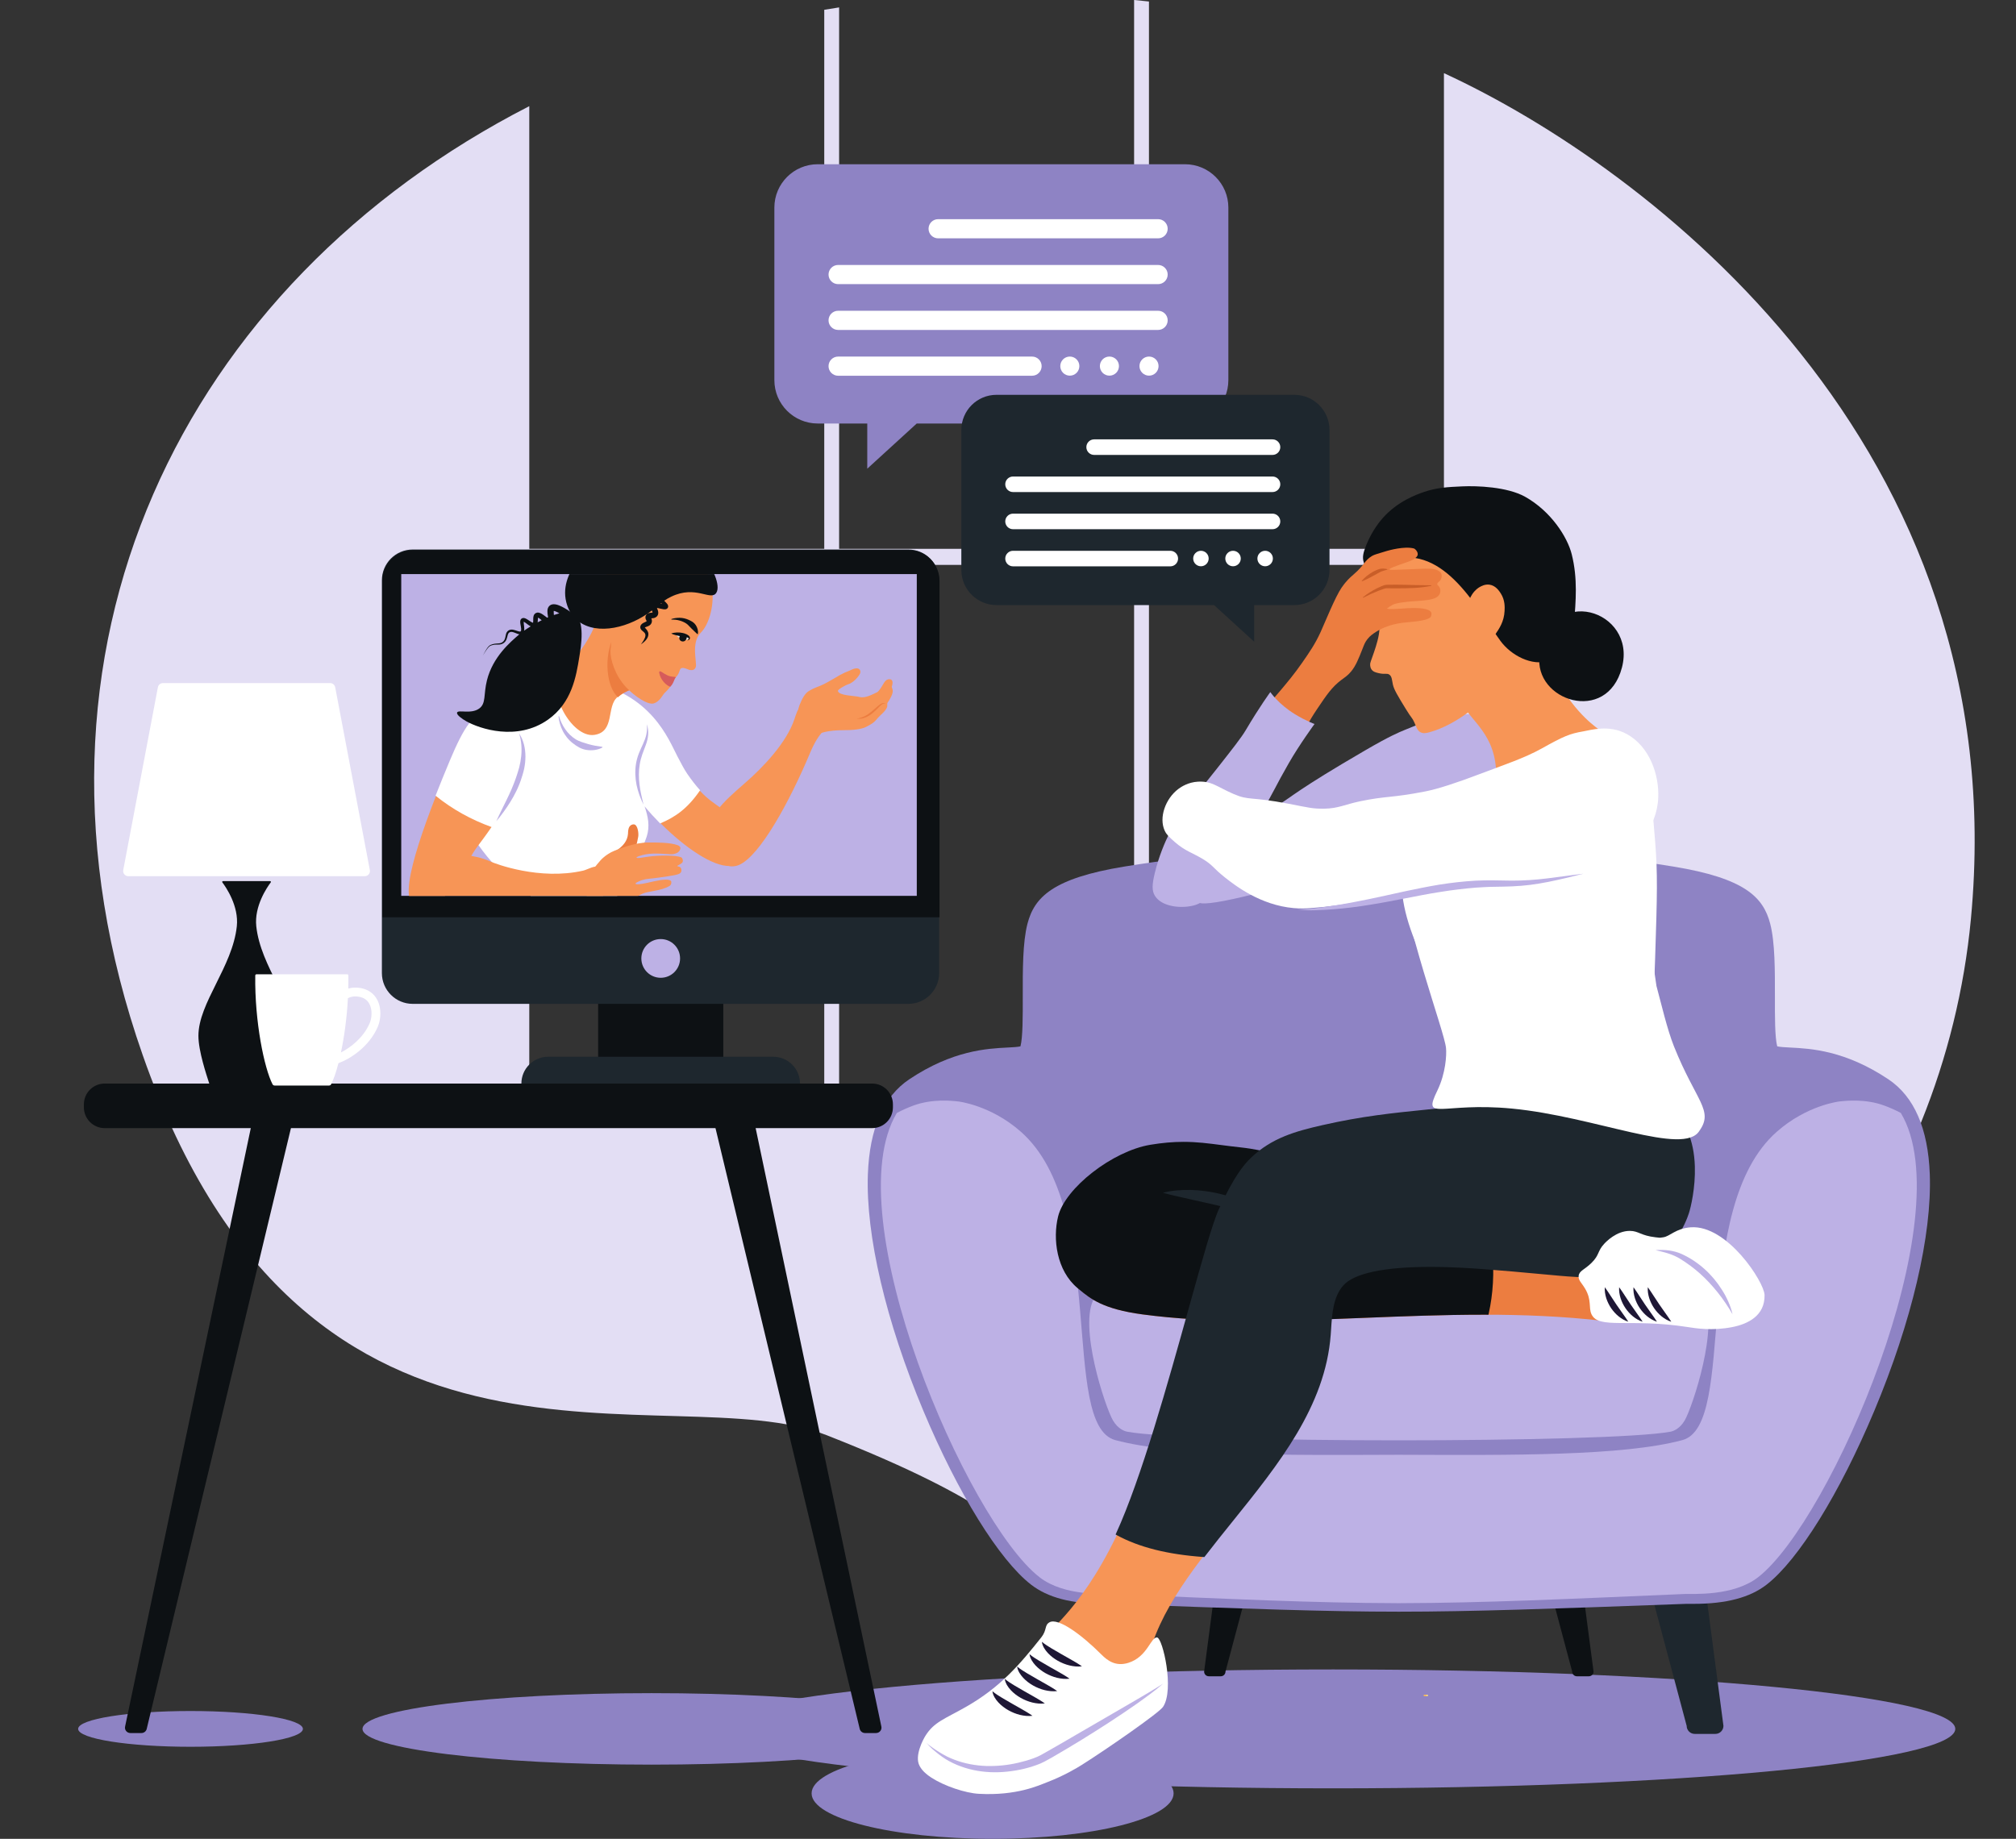 <?xml version="1.0" encoding="UTF-8"?><svg xmlns="http://www.w3.org/2000/svg" xmlns:xlink="http://www.w3.org/1999/xlink" height="484.9" preserveAspectRatio="xMidYMid meet" version="1.0" viewBox="-20.6 -0.0 531.5 484.9" width="531.5" zoomAndPan="magnify"><rect x="-20.6" y="-0.0" width="531.5" height="484.9" fill="#333333" stroke="none"/><defs><clipPath id="a"><path d="M 193 460 L 289 460 L 289 484.891 L 193 484.891 Z M 193 460"/></clipPath><clipPath id="b"><path d="M 354.758 446.902 L 355.852 446.902 L 355.852 447.266 L 354.758 447.266 Z M 354.758 446.902"/></clipPath><clipPath id="d"><path d="M 97 179 L 164 179 L 164 236.234 L 97 236.234 Z M 97 179"/></clipPath><clipPath id="e"><path d="M 87 187 L 118 187 L 118 236.234 L 87 236.234 Z M 87 187"/></clipPath><clipPath id="f"><path d="M 137 151.387 L 168 151.387 L 168 186 L 137 186 Z M 137 151.387"/></clipPath><clipPath id="g"><path d="M 128 151.387 L 169 151.387 L 169 170 L 128 170 Z M 128 151.387"/></clipPath><clipPath id="h"><path d="M 87 225 L 140 225 L 140 236.234 L 87 236.234 Z M 87 225"/></clipPath><clipPath id="i"><path d="M 133 222 L 160 222 L 160 236.234 L 133 236.234 Z M 133 222"/></clipPath><linearGradient gradientTransform="translate(354.759 447.085) scale(1.091)" gradientUnits="userSpaceOnUse" id="c" x1="0" x2="1" xlink:actuate="onLoad" xlink:show="other" xlink:type="simple" xmlns:xlink="http://www.w3.org/1999/xlink" y1="0" y2="0"><stop offset="0" stop-color="#ffbc50"/><stop offset=".25" stop-color="#ffbc50"/><stop offset=".375" stop-color="#ffbc50"/><stop offset=".383" stop-color="#ffbc50"/><stop offset=".391" stop-color="#ffbd51"/><stop offset=".398" stop-color="#ffbe52"/><stop offset=".406" stop-color="#ffbe53"/><stop offset=".414" stop-color="#ffbf54"/><stop offset=".422" stop-color="#ffc055"/><stop offset=".43" stop-color="#ffc055"/><stop offset=".438" stop-color="#ffc156"/><stop offset=".445" stop-color="#ffc257"/><stop offset=".453" stop-color="#ffc258"/><stop offset=".461" stop-color="#ffc359"/><stop offset=".469" stop-color="#ffc459"/><stop offset=".477" stop-color="#ffc45a"/><stop offset=".484" stop-color="#ffc55b"/><stop offset=".492" stop-color="#ffc65c"/><stop offset=".5" stop-color="#ffc65d"/><stop offset=".508" stop-color="#ffc75d"/><stop offset=".516" stop-color="#ffc75e"/><stop offset=".523" stop-color="#ffc85f"/><stop offset=".531" stop-color="#ffc960"/><stop offset=".539" stop-color="#ffc961"/><stop offset=".547" stop-color="#ffca61"/><stop offset=".555" stop-color="#ffcb62"/><stop offset=".563" stop-color="#ffcb63"/><stop offset=".57" stop-color="#ffcc64"/><stop offset=".578" stop-color="#ffcd65"/><stop offset=".586" stop-color="#ffcd66"/><stop offset=".594" stop-color="#ffce66"/><stop offset=".602" stop-color="#ffcf67"/><stop offset=".609" stop-color="#ffcf68"/><stop offset=".617" stop-color="#ffd069"/><stop offset=".625" stop-color="#ffd16a"/><stop offset=".633" stop-color="#ffd16a"/><stop offset=".641" stop-color="#ffd26b"/><stop offset=".648" stop-color="#ffd26c"/><stop offset=".656" stop-color="#ffd36d"/><stop offset=".664" stop-color="#ffd46d"/><stop offset=".672" stop-color="#ffd46e"/><stop offset=".68" stop-color="#ffd56f"/><stop offset=".688" stop-color="#ffd670"/><stop offset=".695" stop-color="#ffd671"/><stop offset=".703" stop-color="#ffd771"/><stop offset=".711" stop-color="#ffd772"/><stop offset=".719" stop-color="#ffd873"/><stop offset=".727" stop-color="#ffd974"/><stop offset=".734" stop-color="#ffd975"/><stop offset=".742" stop-color="#ffda75"/><stop offset=".75" stop-color="#ffdb76"/><stop offset=".758" stop-color="#ffdb77"/><stop offset=".766" stop-color="#ffdc78"/><stop offset=".773" stop-color="#ffdc78"/><stop offset=".781" stop-color="#ffdd79"/><stop offset=".789" stop-color="#ffde7a"/><stop offset=".797" stop-color="#ffde7b"/><stop offset=".805" stop-color="#ffdf7c"/><stop offset=".813" stop-color="#ffe07c"/><stop offset=".82" stop-color="#ffe07d"/><stop offset=".828" stop-color="#ffe17e"/><stop offset=".836" stop-color="#ffe17f"/><stop offset=".844" stop-color="#ffe27f"/><stop offset=".852" stop-color="#ffe380"/><stop offset=".859" stop-color="#ffe381"/><stop offset=".867" stop-color="#ffe482"/><stop offset=".875" stop-color="#ffe482"/><stop offset=".883" stop-color="#ffe583"/><stop offset=".891" stop-color="#ffe684"/><stop offset=".898" stop-color="#ffe684"/><stop offset=".906" stop-color="#ffe785"/><stop offset=".914" stop-color="#ffe786"/><stop offset=".922" stop-color="#ffe887"/><stop offset=".93" stop-color="#ffe887"/><stop offset=".938" stop-color="#ffe988"/><stop offset="1" stop-color="#ffe988"/></linearGradient></defs><g><g><path d="M 166.891 455.906 C 166.891 464.562 240.316 471.582 330.891 471.582 C 421.469 471.582 494.895 464.562 494.895 455.906 C 494.895 447.246 421.469 440.23 330.891 440.23 C 240.316 440.23 166.891 447.246 166.891 455.906" fill="#8e83c4"/></g><g><path d="M 264.73 457.227 L 270.184 457.227 C 271.352 457.227 272.305 456.27 272.305 455.102 L 286.289 402.652 C 286.289 401.484 285.336 400.527 284.164 400.527 L 271.629 400.527 C 270.461 400.527 269.504 401.484 269.504 402.652 L 262.609 455.102 C 262.609 456.27 263.562 457.227 264.73 457.227" fill="#1e272e"/></g><g><path d="M 298.09 442.031 L 301.254 442.031 C 301.934 442.031 302.488 441.477 302.488 440.797 L 310.613 410.316 C 310.613 409.641 310.059 409.086 309.383 409.086 L 302.098 409.086 C 301.418 409.086 300.859 409.641 300.859 410.316 L 296.855 440.797 C 296.855 441.477 297.406 442.031 298.09 442.031" fill="#0d1114"/></g><g><path d="M 431.648 457.227 L 426.199 457.227 C 425.027 457.227 424.074 456.27 424.074 455.102 L 410.09 402.652 C 410.09 401.484 411.047 400.527 412.215 400.527 L 424.75 400.527 C 425.918 400.527 426.875 401.484 426.875 402.652 L 433.77 455.102 C 433.77 456.27 432.816 457.227 431.648 457.227" fill="#1e272e"/></g><g><path d="M 398.293 442.031 L 395.125 442.031 C 394.445 442.031 393.891 441.477 393.891 440.797 L 385.766 410.316 C 385.766 409.641 386.32 409.086 387 409.086 L 394.285 409.086 C 394.965 409.086 395.52 409.641 395.52 410.316 L 399.527 440.797 C 399.527 441.477 398.973 442.031 398.293 442.031" fill="#0d1114"/></g><g><path d="M 74.973 455.906 C 74.973 461.109 109.09 465.332 151.18 465.332 C 193.266 465.332 227.387 461.109 227.387 455.906 C 227.387 450.699 193.266 446.48 151.18 446.48 C 109.09 446.48 74.973 450.699 74.973 455.906" fill="#8e83c4"/></g><g><path d="M 0 455.906 C 0 458.512 13.266 460.621 29.629 460.621 C 45.992 460.621 59.258 458.512 59.258 455.906 C 59.258 453.301 45.992 451.191 29.629 451.191 C 13.266 451.191 0 453.301 0 455.906" fill="#8e83c4"/></g><g clip-path="url(#a)"><path d="M 193.371 472.91 C 193.371 479.523 214.738 484.891 241.094 484.891 C 267.445 484.891 288.812 479.523 288.812 472.91 C 288.812 466.293 267.445 460.93 241.094 460.93 C 214.738 460.93 193.371 466.293 193.371 472.91" fill="#8e83c4"/></g><g><path d="M 360.082 295.887 L 282.312 295.887 L 282.312 148.957 L 360.082 148.957 Z M 278.395 295.887 L 200.625 295.887 L 200.625 148.957 L 278.395 148.957 Z M 196.707 295.887 L 118.938 295.887 L 118.938 148.957 L 196.707 148.957 Z M 360.082 19.289 L 360.082 144.727 L 282.312 144.727 L 282.312 0.398 C 281.004 0.254 279.699 0.121 278.395 -0.004 L 278.395 144.727 L 200.625 144.727 L 200.625 1.953 C 199.312 2.152 198.008 2.363 196.707 2.582 L 196.707 144.727 L 118.938 144.727 L 118.938 27.996 C 28.082 74.574 -20.617 170.902 17.027 278.238 C 60.641 402.602 156.023 362.18 197.41 378.484 C 244.012 396.84 241.41 403.25 260.094 409.664 C 299.266 423.109 339.035 415.184 371.031 404.738 C 441.422 381.766 491.973 316.551 499.008 242.375 C 510.863 117.34 413.762 44.039 360.082 19.289" fill="#e3def4"/></g><g><path d="M 347.965 424.996 C 329.246 424.996 308.078 424.246 272.277 422.926 C 272.188 422.926 272.078 422.926 271.949 422.926 C 271.781 422.926 271.594 422.926 271.383 422.926 C 271.094 422.93 270.77 422.93 270.41 422.93 C 261.887 422.93 255.605 421.27 251.215 417.852 C 242.816 411.324 231.949 393.777 222.852 372.062 C 212.961 348.465 207.625 325.719 208.207 309.66 C 208.648 297.57 212.328 289.137 219.148 284.59 C 230.566 276.973 239.609 276.512 245.012 276.234 C 246.25 276.172 247.758 276.094 248.434 275.918 C 249.062 273.551 249.051 267.879 249.043 262.848 C 249.027 255.781 249.016 248.473 250.281 243.59 C 252.102 236.562 257.004 231.594 275.789 228.516 C 297.016 225.035 320.465 223.273 345.484 223.273 C 346.391 223.273 347.301 223.273 348.207 223.281 C 349.082 223.273 349.988 223.273 350.895 223.273 C 375.914 223.273 399.363 225.035 420.594 228.516 C 439.375 231.594 444.277 236.562 446.098 243.59 C 447.363 248.473 447.352 255.781 447.34 262.848 C 447.328 267.879 447.316 273.551 447.945 275.918 C 448.621 276.094 450.129 276.172 451.367 276.234 C 456.773 276.512 465.812 276.973 477.23 284.59 C 484.051 289.137 487.73 297.57 488.172 309.66 C 488.758 325.719 483.422 348.465 473.531 372.062 C 464.434 393.777 453.562 411.324 445.164 417.852 C 440.773 421.27 434.492 422.93 425.973 422.93 C 425.609 422.93 425.285 422.93 424.996 422.926 C 424.785 422.926 424.598 422.926 424.434 422.926 C 424.301 422.926 424.191 422.926 424.105 422.926 C 388.301 424.246 367.133 424.996 348.418 424.996 L 347.965 424.996" fill="#8e83c4"/></g><g><path d="M 475.488 287.203 C 457.852 275.438 446.652 281.914 445.066 277.262 C 443.195 271.766 445.285 252.98 443.059 244.379 C 441.746 239.328 438.781 234.68 420.082 231.617 C 397.578 227.93 373.066 226.293 348.188 226.422 C 323.312 226.293 298.801 227.93 276.297 231.617 C 257.598 234.68 254.633 239.328 253.324 244.379 C 251.094 252.98 253.184 271.766 251.312 277.262 C 249.727 281.914 238.531 275.438 220.891 287.203 C 193.176 305.688 232.32 399.18 253.145 415.371 C 259.691 420.465 270.383 419.715 272.395 419.785 C 309.453 421.152 329.723 421.852 347.965 421.852 C 348.039 421.852 348.113 421.852 348.188 421.852 C 348.266 421.852 348.344 421.852 348.418 421.852 C 366.656 421.852 386.926 421.152 423.988 419.785 C 426 419.715 436.688 420.465 443.234 415.371 C 464.059 399.18 503.203 305.688 475.488 287.203" fill="#8e83c4"/></g><g><path d="M 480.539 293.488 C 479.18 292.766 477.723 292.102 476.152 291.527 C 471.148 289.699 466.09 290.258 464.285 290.461 C 464.285 290.461 455.77 291.43 447.836 298.438 C 424.762 318.816 437.648 375.793 422.945 379.75 C 407.277 383.969 377.879 383.73 348.742 383.621 L 348.742 383.617 C 348.559 383.617 348.375 383.621 348.188 383.621 C 348.008 383.621 347.82 383.617 347.637 383.617 L 347.637 383.621 C 318.504 383.73 289.102 383.969 273.434 379.75 C 258.73 375.793 271.617 318.816 248.543 298.438 C 240.613 291.43 232.098 290.461 232.098 290.461 C 230.289 290.258 225.23 289.699 220.227 291.527 C 218.656 292.102 217.199 292.766 215.84 293.488 C 199.602 320.586 234.297 401.008 253.469 415.914 C 260.02 421.008 270.707 420.242 272.719 420.328 C 304.574 421.688 325.746 422.688 347.637 422.754 L 347.637 422.758 C 347.82 422.758 348.008 422.758 348.188 422.758 C 348.375 422.758 348.559 422.758 348.742 422.758 L 348.742 422.754 C 370.633 422.688 391.805 421.688 423.66 420.328 C 425.672 420.242 436.359 421.008 442.91 415.914 C 462.082 401.008 496.777 320.586 480.539 293.488" fill="#bdb1e5"/></g><g><path d="M 445.066 277.262 C 443.195 271.766 445.285 252.98 443.059 244.379 C 441.746 239.328 438.781 234.68 420.082 231.617 C 397.578 227.93 373.066 226.293 348.188 226.422 C 323.312 226.293 298.801 227.93 276.297 231.617 C 257.598 234.68 254.633 239.328 253.324 244.379 C 251.094 252.98 253.184 271.766 251.312 277.262 C 250.938 278.363 250.02 278.836 248.609 279.078 C 252.297 279.219 259.363 280.137 266.422 284.629 C 284.137 295.906 284.57 339.203 284.699 339.184 C 284.703 339.184 284.688 339.117 284.695 339.086 C 284.781 338.52 411.352 338.52 411.434 339.086 C 411.438 339.117 411.426 339.184 411.43 339.184 C 411.559 339.203 411.992 295.906 429.711 284.629 C 436.902 280.051 444.109 279.188 447.73 279.074 C 446.344 278.828 445.438 278.352 445.066 277.262" fill="#8e83c4"/></g><g><path d="M 428.457 342.258 C 423.754 334.418 412.242 332.117 405.648 331.473 C 384.254 329.379 312.129 329.379 290.73 331.473 C 284.137 332.117 272.629 334.418 267.922 342.258 C 263.613 349.438 270.766 371.016 272.812 374.547 C 274.125 376.801 275.863 377.398 276.547 377.531 C 292.48 380.57 403.902 380.57 419.832 377.531 C 420.52 377.398 422.254 376.801 423.566 374.547 C 425.613 371.016 432.766 349.438 428.457 342.258" fill="#bdb1e5"/></g><g><path d="M 170.09 285.73 L 137.09 285.73 L 137.09 255.879 L 170.09 255.879 L 170.09 285.73" fill="#0d1114"/></g><g><path d="M 190.316 285.73 L 116.859 285.73 C 116.859 281.824 120.027 278.66 123.934 278.66 L 183.246 278.66 C 187.152 278.66 190.316 281.824 190.316 285.73" fill="#1e272e"/></g><g><path d="M 218.883 264.715 L 88.199 264.715 C 83.719 264.715 80.082 261.082 80.082 256.598 L 80.082 153.023 C 80.082 148.539 83.719 144.906 88.199 144.906 L 218.883 144.906 C 223.363 144.906 226.996 148.539 226.996 153.023 L 226.996 256.598 C 226.996 261.082 223.363 264.715 218.883 264.715" fill="#1e272e"/></g><g><path d="M 218.98 145.055 L 88.297 145.055 C 83.816 145.055 80.18 148.688 80.18 153.172 L 80.18 241.883 L 227.094 241.883 L 227.094 153.172 C 227.094 148.688 223.461 145.055 218.98 145.055" fill="#0d1114"/></g><g><path d="M 158.695 252.734 C 158.695 255.555 156.41 257.84 153.59 257.84 C 150.77 257.84 148.484 255.555 148.484 252.734 C 148.484 249.914 150.77 247.629 153.59 247.629 C 156.41 247.629 158.695 249.914 158.695 252.734" fill="#bdb1e5"/></g><g><path d="M 13.781 457 L 16.68 457 C 17.324 457 17.895 456.574 18.066 455.965 L 58.105 289.145 C 58.523 287.672 57.391 286.215 55.832 286.215 L 49.805 286.215 C 48.723 286.215 47.777 286.938 47.516 287.973 L 12.387 455.25 C 12.16 456.141 12.848 457 13.781 457" fill="#0d1114"/></g><g><path d="M 210.355 457 L 207.461 457 C 206.812 457 206.246 456.574 206.074 455.965 L 166.031 289.145 C 165.617 287.672 166.746 286.215 168.305 286.215 L 174.332 286.215 C 175.418 286.215 176.359 286.938 176.621 287.973 L 211.754 455.25 C 211.977 456.141 211.289 457 210.355 457" fill="#0d1114"/></g><g><path d="M 209.328 297.484 L 7 297.484 C 3.969 297.484 1.516 295.027 1.516 291.996 L 1.516 291.219 C 1.516 288.188 3.969 285.73 7 285.73 L 209.328 285.73 C 212.359 285.73 214.812 288.188 214.812 291.219 L 214.812 291.996 C 214.812 295.027 212.359 297.484 209.328 297.484" fill="#0d1114"/></g><g><path d="M 194.988 43.309 L 291.812 43.309 C 298.129 43.309 303.246 48.43 303.246 54.742 L 303.246 100.242 C 303.246 106.559 298.129 111.68 291.812 111.68 L 221.086 111.68 L 208.047 123.594 L 208.047 111.68 L 194.988 111.68 C 188.676 111.68 183.555 106.559 183.555 100.242 L 183.555 54.742 C 183.555 48.43 188.676 43.309 194.988 43.309" fill="#8e83c4"/></g><g><path d="M 263.965 96.539 C 263.965 97.93 262.84 99.059 261.449 99.059 C 260.059 99.059 258.934 97.93 258.934 96.539 C 258.934 95.148 260.059 94.023 261.449 94.023 C 262.84 94.023 263.965 95.148 263.965 96.539" fill="#fff"/></g><g><path d="M 274.406 96.539 C 274.406 97.93 273.277 99.059 271.887 99.059 C 270.496 99.059 269.371 97.93 269.371 96.539 C 269.371 95.148 270.496 94.023 271.887 94.023 C 273.277 94.023 274.406 95.148 274.406 96.539" fill="#fff"/></g><g><path d="M 284.844 96.539 C 284.844 97.93 283.719 99.059 282.328 99.059 C 280.938 99.059 279.809 97.93 279.809 96.539 C 279.809 95.148 280.938 94.023 282.328 94.023 C 283.719 94.023 284.844 95.148 284.844 96.539" fill="#fff"/></g><g><path d="M 284.723 62.848 L 226.73 62.848 C 225.336 62.848 224.203 61.715 224.203 60.32 C 224.203 58.922 225.336 57.793 226.73 57.793 L 284.723 57.793 C 286.117 57.793 287.25 58.922 287.25 60.32 C 287.25 61.715 286.117 62.848 284.723 62.848" fill="#fff"/></g><g><path d="M 284.723 74.926 L 200.363 74.926 C 198.969 74.926 197.836 73.793 197.836 72.398 C 197.836 71.004 198.969 69.871 200.363 69.871 L 284.723 69.871 C 286.117 69.871 287.25 71.004 287.25 72.398 C 287.25 73.793 286.117 74.926 284.723 74.926" fill="#fff"/></g><g><path d="M 284.723 87.004 L 200.363 87.004 C 198.969 87.004 197.836 85.871 197.836 84.477 C 197.836 83.078 198.969 81.949 200.363 81.949 L 284.723 81.949 C 286.117 81.949 287.25 83.078 287.25 84.477 C 287.25 85.871 286.117 87.004 284.723 87.004" fill="#fff"/></g><g><path d="M 251.492 99.082 L 200.363 99.082 C 198.969 99.082 197.836 97.949 197.836 96.555 C 197.836 95.156 198.969 94.027 200.363 94.027 L 251.492 94.027 C 252.891 94.027 254.02 95.156 254.02 96.555 C 254.02 97.949 252.891 99.082 251.492 99.082" fill="#fff"/></g><g><path d="M 320.637 104.113 L 242.117 104.113 C 236.996 104.113 232.848 108.266 232.848 113.387 L 232.848 150.285 C 232.848 155.406 236.996 159.559 242.117 159.559 L 299.477 159.559 L 310.051 169.223 L 310.051 159.559 L 320.637 159.559 C 325.758 159.559 329.91 155.406 329.91 150.285 L 329.91 113.387 C 329.91 108.266 325.758 104.113 320.637 104.113" fill="#1e272e"/></g><g><path d="M 298.055 147.281 C 298.055 148.41 297.141 149.324 296.016 149.324 C 294.887 149.324 293.973 148.41 293.973 147.281 C 293.973 146.156 294.887 145.242 296.016 145.242 C 297.141 145.242 298.055 146.156 298.055 147.281" fill="#fff"/></g><g><path d="M 306.52 147.281 C 306.52 148.41 305.605 149.324 304.48 149.324 C 303.352 149.324 302.438 148.41 302.438 147.281 C 302.438 146.156 303.352 145.242 304.48 145.242 C 305.605 145.242 306.52 146.156 306.52 147.281" fill="#fff"/></g><g><path d="M 314.984 147.281 C 314.984 148.41 314.07 149.324 312.945 149.324 C 311.816 149.324 310.902 148.41 310.902 147.281 C 310.902 146.156 311.816 145.242 312.945 145.242 C 314.07 145.242 314.984 146.156 314.984 147.281" fill="#fff"/></g><g><path d="M 314.887 119.961 L 267.859 119.961 C 266.727 119.961 265.809 119.043 265.809 117.91 C 265.809 116.777 266.727 115.859 267.859 115.859 L 314.887 115.859 C 316.02 115.859 316.938 116.777 316.938 117.91 C 316.938 119.043 316.02 119.961 314.887 119.961" fill="#fff"/></g><g><path d="M 314.887 129.754 L 246.477 129.754 C 245.344 129.754 244.426 128.836 244.426 127.703 C 244.426 126.574 245.344 125.656 246.477 125.656 L 314.887 125.656 C 316.02 125.656 316.938 126.574 316.938 127.703 C 316.938 128.836 316.02 129.754 314.887 129.754" fill="#fff"/></g><g><path d="M 314.887 139.551 L 246.477 139.551 C 245.344 139.551 244.426 138.633 244.426 137.5 C 244.426 136.367 245.344 135.449 246.477 135.449 L 314.887 135.449 C 316.02 135.449 316.938 136.367 316.938 137.5 C 316.938 138.633 316.02 139.551 314.887 139.551" fill="#fff"/></g><g><path d="M 287.938 149.344 L 246.477 149.344 C 245.344 149.344 244.426 148.426 244.426 147.297 C 244.426 146.16 245.344 145.242 246.477 145.242 L 287.938 145.242 C 289.07 145.242 289.988 146.16 289.988 147.297 C 289.988 148.426 289.07 149.344 287.938 149.344" fill="#fff"/></g><g><path d="M 258.695 321.203 C 260.48 313.941 272.586 304.246 282.727 302.559 C 292.684 300.898 297.84 302.328 306.391 303.242 C 336.465 306.465 365.582 334.797 397.27 335.73 C 397.801 335.746 398.68 335.617 399.68 336.023 C 403.262 337.48 404.977 346.496 403.316 347.965 C 402.93 348.309 402.43 348.348 402.293 348.332 C 359.402 343.383 318.195 351.625 280.664 346.609 C 269.871 345.164 266.832 342.324 263.766 339.793 C 258.605 335.535 257.137 327.527 258.695 321.203" fill="#ec7d40"/></g><g><path d="M 273.961 404.5 C 284.867 380.652 296.785 328.242 301.055 319.012 C 305.191 310.055 307.711 307.199 309.504 305.488 C 314.945 300.305 321.145 298.617 328.094 297.039 C 345.746 293.027 355.66 293.531 377.852 290.277 C 380.938 289.824 392.086 288.164 406.582 288.59 C 414.387 288.816 416.941 290.84 419.258 292.496 C 429.117 299.551 425.395 316.602 424.328 319.855 C 423.48 322.449 420.035 330.93 410.809 334.695 C 407.141 336.191 401.605 337.066 390.523 336.07 C 382.641 335.359 378.223 334.902 371.191 334.383 C 364.875 333.91 339.312 331.879 333.27 338.766 C 330.191 342.27 330.207 347.75 329.891 351.969 C 328.188 374.652 310.379 392.422 296.766 410.238 C 288.656 409.664 280.602 408.121 273.961 404.5" fill="#312553"/></g><g><path d="M 309.852 348.301 C 319.438 348.301 329.016 347.914 339.148 347.512 C 349.32 347.105 359.84 346.684 370.402 346.684 L 371.816 346.688 L 371.879 346.418 C 373.047 341.195 373.367 335.605 372.836 329.797 L 372.816 329.586 L 372.617 329.508 C 364.598 326.414 356.57 322.336 348.809 318.391 C 334.973 311.355 320.664 304.086 306.426 302.559 C 304.68 302.371 303.086 302.164 301.543 301.965 C 298.008 301.504 294.953 301.105 291.387 301.105 C 288.621 301.105 285.77 301.359 282.672 301.875 C 272.707 303.535 260.215 313.25 258.359 320.777 C 256.914 326.645 257.922 335.078 263.547 339.715 L 263.926 340.027 C 266.852 342.457 270.172 345.211 280.621 346.605 C 289.266 347.762 298.555 348.301 309.852 348.301" fill="#0d1114"/></g><g><path d="M 253.211 434.207 C 254.844 430.043 263.523 426.039 273.68 405.141 C 273.703 405.078 273.727 405.02 273.754 404.957 C 284.715 381.328 296.758 328.305 301.055 319.012 C 305.191 310.055 307.711 307.199 309.504 305.488 C 314.945 300.305 321.145 298.617 328.094 297.039 C 345.746 293.027 355.66 293.531 377.852 290.277 C 380.938 289.824 392.086 288.164 406.582 288.59 C 414.387 288.816 416.941 290.84 419.258 292.496 C 429.117 299.551 425.395 316.602 424.328 319.855 C 423.48 322.449 420.035 330.93 410.809 334.695 C 407.141 336.191 401.605 337.066 390.523 336.07 C 382.641 335.359 378.223 334.902 371.191 334.383 C 364.875 333.91 339.312 331.879 333.27 338.766 C 330.191 342.27 330.207 347.75 329.891 351.969 C 327.469 384.246 292.438 406.566 283.273 433.246 C 280.57 441.121 277.141 443.09 274.211 445.512 C 267.238 451.27 255.23 453.238 251.598 448.742 C 248.848 445.344 251.391 438.855 253.211 434.207" fill="#f79556"/></g><g><path d="M 284.496 431.812 C 285.926 432.062 289.082 445.516 286.023 450.102 C 284.953 451.703 271.137 461.281 264.633 465.383 C 263.41 466.152 260.012 468.223 255.461 469.969 C 253.328 470.785 247.477 473.574 237.457 473.023 C 233.898 472.828 228.348 470.977 224.898 468.727 C 222.723 467.305 222.113 466.16 221.844 465.668 C 220.398 463.035 222.848 458.578 223.371 457.742 C 225.66 454.062 228.461 453.297 234.066 450.102 C 243.203 444.895 248.352 438.797 253.934 431.766 C 255.48 429.812 254.719 428.566 256.082 427.801 C 258.344 426.531 264.434 430.945 269.836 436.348 C 271.363 437.875 273.52 439.523 276.855 438.496 C 281.996 436.91 282.809 431.516 284.496 431.812" fill="#fff"/></g><g><path d="M 286.023 443.988 C 283.559 445.574 281.031 447.043 278.504 448.52 L 270.914 452.93 L 263.328 457.332 C 260.801 458.805 258.281 460.289 255.742 461.719 C 255.113 462.074 254.477 462.449 253.859 462.777 C 253.543 462.953 253.262 463.094 252.945 463.23 C 252.629 463.367 252.301 463.496 251.973 463.621 C 250.652 464.117 249.277 464.5 247.891 464.824 C 245.117 465.48 242.262 465.762 239.414 465.688 C 236.57 465.578 233.727 465.07 231.047 464.043 C 230.707 463.926 230.379 463.777 230.047 463.641 C 229.711 463.504 229.391 463.359 229.07 463.191 C 228.434 462.867 227.805 462.504 227.184 462.129 C 226.562 461.75 225.953 461.352 225.359 460.93 C 224.766 460.508 224.164 460.086 223.656 459.559 C 224.559 460.727 225.715 461.668 226.871 462.582 C 227.453 463.035 228.059 463.465 228.691 463.863 C 229.004 464.066 229.336 464.254 229.664 464.426 C 229.992 464.602 230.32 464.785 230.66 464.938 C 233.363 466.227 236.324 466.988 239.32 467.238 C 242.32 467.508 245.348 467.25 248.293 466.668 C 249.766 466.367 251.219 465.961 252.645 465.445 C 253.004 465.316 253.359 465.184 253.715 465.031 C 254.07 464.883 254.449 464.699 254.773 464.523 C 255.453 464.168 256.082 463.812 256.73 463.449 C 259.273 461.973 261.793 460.48 264.293 458.949 C 266.781 457.395 269.277 455.859 271.727 454.25 C 274.188 452.652 276.621 451.016 279.027 449.336 C 281.414 447.633 283.816 445.93 286.023 443.988" fill="#bdb1e5"/></g><g><path d="M 261.383 442.672 C 260.461 442.008 259.555 441.492 258.656 440.977 L 256.008 439.473 C 255.137 438.977 254.266 438.48 253.402 437.957 C 252.535 437.43 251.688 436.922 250.824 436.203 C 250.875 436.773 251.117 437.312 251.391 437.812 C 251.68 438.301 252.02 438.758 252.402 439.164 C 253.172 439.984 254.066 440.664 255.027 441.207 C 255.988 441.746 257.016 442.168 258.086 442.43 C 259.152 442.684 260.258 442.809 261.383 442.672" fill="#1e1735"/></g><g><path d="M 258.121 445.934 C 257.199 445.27 256.293 444.754 255.398 444.238 L 252.746 442.734 C 251.875 442.234 251.008 441.738 250.145 441.219 C 249.277 440.688 248.426 440.184 247.566 439.461 C 247.613 440.035 247.855 440.57 248.129 441.07 C 248.418 441.559 248.762 442.02 249.145 442.426 C 249.91 443.246 250.805 443.922 251.766 444.465 C 252.73 445.008 253.758 445.426 254.824 445.688 C 255.895 445.941 256.996 446.07 258.121 445.934" fill="#1e1735"/></g><g><path d="M 254.859 449.191 C 253.941 448.527 253.031 448.012 252.137 447.496 L 249.488 445.992 C 248.613 445.496 247.746 445 246.883 444.48 C 246.016 443.945 245.168 443.441 244.305 442.723 C 244.355 443.297 244.598 443.832 244.867 444.332 C 245.156 444.82 245.5 445.277 245.883 445.684 C 246.648 446.508 247.547 447.184 248.508 447.727 C 249.469 448.27 250.496 448.688 251.562 448.949 C 252.633 449.203 253.738 449.328 254.859 449.191" fill="#1e1735"/></g><g><path d="M 251.602 452.453 C 250.68 451.789 249.773 451.273 248.879 450.758 L 246.227 449.254 C 245.355 448.758 244.484 448.262 243.625 447.738 C 242.758 447.207 241.906 446.703 241.047 445.98 C 241.094 446.555 241.336 447.094 241.609 447.594 C 241.898 448.078 242.238 448.539 242.625 448.945 C 243.391 449.766 244.285 450.441 245.246 450.984 C 246.207 451.527 247.234 451.945 248.305 452.211 C 249.375 452.465 250.477 452.59 251.602 452.453" fill="#1e1735"/></g><g><path d="M 297.035 410.449 C 299.406 407.348 301.953 404.184 304.422 401.121 C 316.414 386.23 328.816 370.836 330.23 351.992 C 330.27 351.516 330.301 351.02 330.332 350.512 C 330.586 346.527 330.875 342.012 333.527 338.988 C 336.348 335.777 344.285 334.078 356.48 334.078 C 362.57 334.078 368.16 334.496 370.848 334.699 L 371.168 334.723 C 376.23 335.102 379.91 335.438 384.566 335.871 C 386.359 336.035 388.293 336.215 390.492 336.41 C 393.645 336.695 396.504 336.84 398.992 336.84 C 404.09 336.84 407.887 336.262 410.938 335.016 C 420.359 331.168 423.82 322.52 424.652 319.961 C 425.152 318.441 426.406 313.254 426.234 307.59 C 426.02 300.551 423.68 295.234 419.457 292.219 L 419.219 292.047 C 416.883 290.367 414.234 288.469 406.594 288.246 C 405.035 288.199 403.449 288.176 401.879 288.176 C 389.816 288.176 380.844 289.492 377.895 289.926 L 377.801 289.938 C 368.871 291.246 361.859 291.953 355.672 292.578 C 346.504 293.508 338.582 294.305 328.02 296.703 C 320.984 298.301 314.723 300.047 309.266 305.242 C 307.301 307.113 304.746 310.199 300.742 318.867 C 299.078 322.465 296.324 332.348 292.836 344.859 C 287.262 364.863 280.324 389.758 273.648 404.355 L 273.516 404.648 L 273.797 404.801 C 279.691 408.016 287.195 409.906 296.738 410.582 L 296.926 410.594 L 297.035 410.449" fill="#1e272e"/></g><g><path d="M 409.117 324.582 C 411.43 324.598 411.926 325.828 415.879 326.273 C 417.254 326.43 416.742 326.422 417.887 326.273 C 419.668 326.039 421.18 323.922 425.16 323.637 C 434.777 322.949 444.531 338.105 444.609 341.484 C 444.734 346.988 440.16 349.141 436.16 349.938 C 430.758 351.008 426.371 350.254 424.328 349.938 C 408.969 347.555 400.852 350.625 398.977 346.555 C 398.156 344.77 399.113 342.871 397.285 339.793 C 396.363 338.242 395.438 337.578 395.598 336.414 C 395.777 335.074 397.156 334.824 398.977 333.031 C 401.152 330.895 400.488 329.957 402.355 327.965 C 402.789 327.5 405.539 324.562 409.117 324.582" fill="#fff"/></g><g><path d="M 415.879 329.652 C 417.016 329.941 418.148 330.18 419.223 330.539 C 420.305 330.883 421.328 331.328 422.266 331.891 C 424.191 333.07 426.004 334.41 427.676 335.918 C 429.352 337.418 430.871 339.09 432.297 340.859 C 433 341.75 433.688 342.664 434.32 343.617 C 434.973 344.562 435.574 345.539 436.16 346.555 C 435.926 345.402 435.508 344.297 435.043 343.219 C 434.809 342.676 434.531 342.156 434.27 341.629 C 433.98 341.113 433.691 340.594 433.367 340.102 C 432.109 338.102 430.574 336.254 428.805 334.664 C 427.031 333.074 425.035 331.73 422.875 330.73 C 421.766 330.207 420.578 329.902 419.402 329.738 C 418.219 329.59 417.047 329.57 415.879 329.652" fill="#bdb1e5"/></g><g><path d="M 413.828 339.434 C 413.754 340.426 413.918 341.398 414.207 342.332 C 414.508 343.262 414.941 344.148 415.488 344.957 C 416.039 345.766 416.703 346.504 417.461 347.117 C 418.219 347.73 419.062 348.242 420.02 348.531 C 419.492 347.688 418.941 346.949 418.422 346.207 C 417.891 345.473 417.387 344.742 416.883 344.012 C 416.387 343.277 415.898 342.535 415.406 341.773 C 414.906 341.016 414.422 340.234 413.828 339.434" fill="#1e1735"/></g><g><path d="M 410.055 339.434 C 409.977 340.426 410.141 341.398 410.43 342.332 C 410.73 343.262 411.164 344.148 411.715 344.957 C 412.266 345.766 412.926 346.504 413.684 347.117 C 414.441 347.73 415.285 348.242 416.242 348.531 C 415.715 347.688 415.168 346.949 414.645 346.207 C 414.113 345.473 413.609 344.742 413.105 344.012 C 412.605 343.277 412.121 342.535 411.629 341.773 C 411.133 341.016 410.645 340.234 410.055 339.434" fill="#1e1735"/></g><g><path d="M 406.273 339.434 C 406.195 340.426 406.363 341.398 406.652 342.332 C 406.953 343.262 407.387 344.148 407.938 344.957 C 408.484 345.766 409.148 346.504 409.902 347.117 C 410.664 347.73 411.508 348.242 412.465 348.531 C 411.938 347.688 411.391 346.949 410.867 346.207 C 410.336 345.473 409.832 344.742 409.328 344.012 C 408.828 343.277 408.344 342.535 407.852 341.773 C 407.355 341.016 406.867 340.234 406.273 339.434" fill="#1e1735"/></g><g><path d="M 402.496 339.434 C 402.422 340.426 402.586 341.398 402.875 342.332 C 403.176 343.262 403.609 344.148 404.156 344.957 C 404.711 345.766 405.371 346.504 406.129 347.117 C 406.887 347.73 407.73 348.242 408.688 348.531 C 408.16 347.688 407.613 346.949 407.09 346.207 C 406.559 345.473 406.055 344.742 405.551 344.012 C 405.055 343.277 404.566 342.535 404.074 341.773 C 403.574 341.016 403.09 340.234 402.496 339.434" fill="#1e1735"/></g><g><path d="M 264.641 439.41 C 263.723 438.746 262.812 438.23 261.918 437.719 L 259.27 436.215 C 258.395 435.715 257.523 435.223 256.664 434.699 C 255.797 434.168 254.945 433.66 254.086 432.941 C 254.137 433.516 254.375 434.051 254.648 434.551 C 254.938 435.039 255.281 435.5 255.664 435.902 C 256.43 436.727 257.324 437.402 258.285 437.945 C 259.246 438.488 260.273 438.906 261.344 439.168 C 262.414 439.422 263.52 439.551 264.641 439.41" fill="#1e1735"/></g><g><path d="M 314.172 321.113 C 312.258 319.473 310.098 318.219 307.848 317.168 C 305.59 316.125 303.219 315.328 300.801 314.758 C 298.379 314.188 295.898 313.859 293.414 313.789 C 290.934 313.734 288.438 313.902 285.996 314.531 C 288.418 315.215 290.781 315.695 293.121 316.227 C 295.461 316.738 297.777 317.258 300.09 317.797 C 302.398 318.34 304.707 318.895 307.031 319.473 C 309.363 320.035 311.695 320.648 314.172 321.113" fill="#1e272e"/></g><g><path d="M 420.734 275.949 C 418.922 271.414 417.375 264.652 416.109 259.988 C 415.688 257.035 415.254 254.133 414.797 251.293 C 414.684 248.031 410.629 197.492 398.48 192.84 C 382.547 186.742 370.793 189.801 363.738 192.27 C 353.398 195.883 345.938 210.32 347.648 225.387 C 349.855 244.82 360.156 271.734 360.629 276.355 C 360.812 278.199 360.551 282.98 358.383 287.504 C 354.266 295.945 359.359 290.559 377.957 292.324 C 399.902 294.41 423.398 304.98 427.449 298.164 C 431.258 292.801 426.543 290.445 420.734 275.949" fill="#fff"/></g><g><path d="M 373.859 189.504 C 369.652 187.551 365.707 188.234 360.27 189.18 C 356.035 189.914 352.891 191.188 349.91 192.414 C 348.016 193.195 345.82 194.086 339.23 197.918 C 321.43 208.273 319.812 210.219 316.574 212.16 C 315.879 212.574 289.051 237.344 296.129 238.199 C 305.09 239.285 377.23 215.895 380.656 211.188 C 383.254 207.629 382.988 203.453 382.922 202.449 C 382.547 196.539 378.465 191.637 373.859 189.504" fill="#bdb1e5"/></g><g><path d="M 387.453 174.406 C 392.797 186.543 399.27 191.074 400.727 192.211 C 401.551 192.852 400.398 195.77 399.43 197.062 C 393.75 204.637 373.758 212.105 373.859 204.832 C 374.023 193.34 366.805 190.168 364.477 184.766 C 364.301 184.355 361.094 179.477 363.504 173.113 C 366.09 166.277 383.613 159.332 385.512 160.812 C 386.008 161.203 384.355 167.367 387.453 174.406" fill="#f79556"/></g><g><path d="M 374.453 173.555 C 374.539 175.918 374.02 177.746 373.789 178.523 C 373.645 179.027 373.078 180.852 371.805 182.832 C 370.414 184.98 363.52 191.113 356.23 193.102 C 355.395 193.328 354.621 193.465 353.91 193.102 C 353.031 192.652 352.836 191.73 352.254 190.453 C 351.668 189.156 351.652 189.621 349.938 186.809 C 347.918 183.504 346.91 181.848 346.621 180.512 C 346.355 179.281 346.383 178.324 345.629 177.863 C 344.988 177.469 344.512 177.879 342.98 177.531 C 342.152 177.344 341.438 177.172 340.988 176.535 C 340.516 175.859 340.629 175.059 340.66 174.879 C 340.812 173.969 343.641 167.59 342.98 164.609 C 342.496 162.441 342.078 159.934 340.66 155 C 340.02 152.777 338.672 143.074 345.629 137.109 C 348.984 134.234 352.199 132.969 354.906 132.141 C 360.84 130.328 365.922 130.82 368.156 131.148 C 371.211 131.598 377.699 132.406 383.066 137.773 C 386.547 141.254 391.699 150.805 384.062 157.32 C 381.453 159.543 381.535 158.949 379.422 158.977 C 376.488 159.016 373.293 165.105 373.789 167.922 C 374.016 169.203 374.328 170.133 374.453 173.555" fill="#f79556"/></g><g><path d="M 344.73 147.98 C 359.582 142.676 368.055 159.43 374.949 168.965 C 377.707 172.777 383.277 175.773 387.781 174.246 C 390.301 173.391 393.941 170.105 394.379 164.484 C 394.844 158.512 395.387 152.59 393.766 146.137 C 392.637 141.648 388.355 134.863 381.508 131.008 C 376.77 128.344 368.723 128.078 364.922 128.254 C 361.008 128.434 358.27 128.562 354.824 129.73 C 352.797 130.418 347.895 132.191 344.008 136.543 C 343.395 137.23 341.27 139.695 339.68 143.551 C 338.746 145.82 338.52 146.977 338.961 148.348 C 339.281 149.359 339.449 150.145 340.402 150.562 C 341.664 151.117 341.453 149.148 344.73 147.98" fill="#0d1114"/></g><g><path d="M 367.453 156.828 C 368.273 155.535 369.211 154.973 369.441 154.84 C 369.902 154.574 370.891 154.008 372.094 154.176 C 373.742 154.41 374.68 155.879 375.074 156.496 C 376.211 158.277 376.117 160.125 376.066 161.133 C 375.93 163.91 374.648 165.781 373.75 167.098 C 372.965 168.246 372.359 168.746 371.762 169.086 C 371.254 169.371 370.324 169.926 369.441 169.746 C 367.867 169.43 367.203 166.969 366.789 165.441 C 366.492 164.336 365.359 160.133 367.453 156.828" fill="#f79556"/></g><g><path d="M 316.898 182.176 C 318.73 180.004 320.676 177.684 322.723 174.73 C 324.66 171.938 326.137 169.809 327.578 166.641 C 328.773 164.008 331.398 157.461 333.078 154.988 C 333.543 154.309 334.051 153.691 334.051 153.691 C 335.039 152.5 335.934 151.758 336.316 151.43 C 339.215 148.949 339.051 147.844 341.172 146.574 C 341.648 146.285 342.785 145.949 345.055 145.277 C 345.418 145.172 349.656 143.945 352.176 144.633 C 352.496 144.719 353.793 145.926 352.824 146.895 C 351.953 147.77 351.086 147.98 348.613 148.84 C 347.863 149.102 345.645 149.871 345.703 150.133 C 345.758 150.375 347.086 150.262 350.559 150.133 C 354.395 149.992 356.383 149.809 357.68 150.133 C 358.055 150.227 358.922 150.527 359.297 151.105 C 359.59 151.559 359.52 152.242 359.297 152.723 C 358.949 153.461 358.316 153.539 358.324 154.016 C 358.332 154.387 358.715 154.406 358.973 154.988 C 359.211 155.52 359.18 156.145 358.973 156.605 C 358.719 157.176 358.215 157.461 358.004 157.578 C 355.895 158.734 351.203 158.227 347.32 159.195 C 346.246 159.465 345.055 160.488 345.055 160.488 C 345.055 160.488 345.59 160.77 348.938 160.488 C 353.844 160.078 356.207 160.523 356.707 161.461 C 356.871 161.766 356.781 162.129 356.707 162.434 C 356.434 163.551 352.816 163.879 350.883 164.051 C 349.77 164.148 348.289 164.281 346.676 164.699 C 344.328 165.301 342.797 166.215 342.145 166.641 C 341.383 167.133 340.605 167.645 339.879 168.582 C 339.238 169.402 339.023 170.051 338.582 171.172 C 337.562 173.75 336.863 175.516 335.668 176.996 C 334.762 178.125 333.949 178.613 333.078 179.262 C 330.512 181.188 329.148 183.262 326.605 187.031 C 322.043 193.797 322.688 195.801 320.133 196.738 C 317.754 197.617 314.688 196.793 312.688 195.121 C 311.934 194.488 310.711 193.465 310.426 191.887 C 309.996 189.504 312.066 187.906 316.898 182.176" fill="#ec7d40"/></g><g><path d="M 356.699 154.336 C 356.789 154.336 356.805 154.465 356.719 154.48 C 355.297 154.777 353.852 154.949 352.398 155.035 C 350.723 155.129 349.074 155.133 347.418 155.148 L 344.961 155.125 C 344.789 155.129 344.637 155.152 344.457 155.207 C 344.273 155.258 344.078 155.324 343.891 155.391 C 343.512 155.527 343.129 155.672 342.746 155.816 C 341.418 156.348 340.113 156.938 338.828 157.602 C 338.746 157.641 338.68 157.535 338.746 157.48 C 339.867 156.551 341.129 155.781 342.438 155.125 C 342.812 154.938 343.191 154.758 343.586 154.598 C 343.781 154.516 343.98 154.438 344.191 154.363 C 344.402 154.285 344.66 154.227 344.902 154.207 C 345.035 154.195 345.137 154.195 345.238 154.195 L 345.551 154.191 L 346.172 154.188 L 347.418 154.176 L 349.91 154.207 L 352.387 154.281 C 353.816 154.316 355.254 154.324 356.699 154.336" fill="#c95e28"/></g><g><path d="M 338.508 153.277 C 338.438 153.305 338.375 153.219 338.422 153.16 C 338.801 152.695 339.234 152.293 339.691 151.918 C 340.219 151.492 340.777 151.113 341.367 150.781 C 341.664 150.617 341.973 150.465 342.285 150.332 C 342.441 150.266 342.602 150.199 342.766 150.145 C 342.914 150.09 343.113 150.02 343.297 149.988 C 343.941 149.883 344.535 149.949 345.125 150.074 C 345.195 150.09 345.203 150.195 345.133 150.219 C 344.562 150.402 343.984 150.52 343.508 150.723 C 343.27 150.832 342.969 151.008 342.688 151.16 L 341.84 151.633 C 341.27 151.945 340.695 152.258 340.105 152.559 C 339.59 152.812 339.066 153.062 338.508 153.277" fill="#c95e28"/></g><g><path d="M 314.309 182.5 C 314.309 182.5 311.559 186.23 307.836 192.531 C 306.664 194.512 304.465 197.305 300.066 202.891 C 293.031 211.82 293.23 210.762 290.684 214.539 C 289.898 215.695 285.953 221.652 283.887 230.074 C 283.094 233.293 283.062 234.895 283.887 236.227 C 285.609 239.031 290.473 239.633 293.918 238.816 C 296.754 238.141 299.723 236.242 308.48 220.691 C 316.609 206.262 315.277 208.066 319.164 201.27 C 321.949 196.391 325.961 190.914 325.961 190.914 C 325.961 190.914 323.688 190.105 320.781 188.324 C 316.438 185.664 314.309 182.5 314.309 182.5" fill="#bdb1e5"/></g><g><path d="M 385.309 172.793 C 383.645 184.738 403.035 191.211 407.012 176.02 C 410.992 160.805 387.98 153.605 385.309 172.793" fill="#0d1114"/></g><g><path d="M 409.461 196.719 C 413.879 199.473 414.566 207 415.766 221.938 C 416.445 230.414 416.309 235.852 415.766 252.512 C 414.988 276.312 414.477 279.992 408.199 287.332 C 405.926 289.992 404.109 292.117 400.949 293.004 C 385.113 297.461 364.547 271.086 362.18 267.012 C 354.844 254.391 343.961 235.664 351.461 222.566 C 352.691 220.418 354.434 218.398 373.527 209.012 C 403.293 194.383 407.188 195.301 409.461 196.719" fill="#fff"/></g><g><path d="M 408.168 193.504 C 403.582 191.039 398.789 192.52 396.84 192.855 C 393.227 193.48 391.707 194.102 385.836 197.387 C 381.352 199.895 375.676 201.777 369.328 204.184 C 363.43 206.422 358.512 208.047 355.09 208.715 C 346.125 210.461 344.895 209.848 337.934 211.305 C 333.996 212.129 332.195 213.199 328.551 213.246 C 325.449 213.285 324.688 213.016 319.164 211.953 C 308.875 209.973 308.84 211.195 304.598 209.363 C 300.27 207.488 298.895 205.918 295.215 206.125 C 292.66 206.27 290.812 207.477 290.035 208.066 C 286.656 210.629 284.867 215.605 286.473 219.07 C 286.957 220.117 287.66 220.738 289.062 221.984 C 291.785 224.402 293.781 224.871 296.508 226.516 C 299.223 228.152 299.102 228.809 302.332 231.371 C 305.062 233.535 311.715 238.684 320.457 239.461 C 322.324 239.629 323.785 239.551 324.988 239.461 C 343.828 238.074 356.062 232.41 373.859 232.664 C 382.27 232.785 386.512 231.812 395.867 230.074 C 404.242 228.523 407.805 225.406 409.141 224.25 C 410.305 223.242 416.215 218.766 416.582 210.332 C 416.84 204.465 414.414 196.855 408.168 193.504" fill="#fff"/></g><g><path d="M 321.43 239.785 C 323.02 239.824 324.594 239.715 326.164 239.5 C 327.734 239.27 329.305 239.105 330.863 238.828 C 333.992 238.367 337.098 237.754 340.195 237.121 L 344.836 236.129 L 349.484 235.102 C 352.594 234.438 355.715 233.801 358.871 233.277 C 362.027 232.777 365.219 232.41 368.422 232.23 C 371.621 232.07 374.863 232.172 377.98 232.223 C 381.125 232.227 384.258 232.016 387.395 231.621 C 390.539 231.254 393.68 230.762 396.84 230.398 C 393.758 231.188 390.672 231.93 387.547 232.562 C 385.98 232.871 384.402 233.133 382.812 233.34 C 381.219 233.543 379.617 233.664 378.016 233.734 C 376.418 233.816 374.801 233.809 373.242 233.848 C 371.672 233.855 370.105 233.977 368.539 234.062 C 365.406 234.316 362.289 234.695 359.18 235.195 C 356.066 235.672 352.965 236.297 349.852 236.898 C 346.738 237.484 343.617 238.121 340.469 238.605 C 339.684 238.734 338.895 238.859 338.105 238.969 C 337.312 239.078 336.527 239.199 335.734 239.289 C 334.148 239.469 332.566 239.656 330.977 239.77 C 329.387 239.91 327.793 239.965 326.203 240.031 C 325.406 240.059 324.605 240.062 323.809 240.027 C 323.008 239.984 322.215 239.91 321.43 239.785" fill="#bdb1e5"/></g><g clip-path="url(#b)"><path d="M 354.758 446.902 L 354.758 447.266 L 355.852 447.266 L 355.852 446.902 Z M 354.758 446.902" fill="url(#c)"/></g><g><path d="M 221.102 236.234 L 85.184 236.234 L 85.184 151.387 L 221.102 151.387 L 221.102 236.234" fill="#bdb1e5"/></g><g><path d="M 145.242 184.395 C 153.438 187.988 157.285 199.531 160.395 204.039 C 165.895 212.012 168.441 211.562 171.621 215.043 C 172.164 215.637 177.473 218.82 175.887 224.586 C 175.672 225.363 174.93 227.414 173.305 228.062 C 166.008 230.98 145.578 212.121 141.535 199.551 C 139.43 192.996 138.184 186.203 141.535 184.621 C 142.891 183.98 143.992 183.848 145.242 184.395" fill="#f79556"/></g><g clip-path="url(#d)"><path d="M 101.293 196.277 C 103.199 192.426 108.254 185.645 115.887 182.02 C 122.582 178.84 128.996 178.59 134.406 179.66 C 151.188 182.984 155.625 194.91 158.012 199.48 C 158.98 201.332 159.816 202.93 160.609 204.082 C 161.766 205.754 162.844 207.137 163.91 208.316 L 163.977 208.387 L 163.922 208.469 C 160.531 213.395 157.312 215.484 153.516 217.109 L 153.438 217.145 L 153.379 217.082 C 151.938 215.621 150.586 214.129 149.34 212.629 C 150.23 215.27 150.801 217.789 149.898 220.609 C 148.699 224.355 146.789 226.035 144.398 230.289 C 142.012 234.535 141.547 238.914 141.145 242.75 C 141.074 243.402 141.027 243.977 140.996 244.484 C 118.078 240.914 103.328 225.195 97.688 206.746 C 98.523 202.977 99.734 199.418 101.293 196.277" fill="#fff"/></g><g clip-path="url(#e)"><path d="M 116.336 204.656 C 117.227 202.059 117.992 197.766 116.336 193.992 C 115.215 191.449 112.488 187.742 109.039 187.484 C 104.551 187.145 101.613 192.258 98.152 200.504 C 91.078 217.344 83.895 236.988 88.719 238.445 C 92.141 239.48 96.801 236.754 99.723 233.621 C 101.242 231.988 101.086 230.867 102.863 227.223 C 104.629 223.613 105.57 223.094 109.039 218.016 C 113.246 211.855 114.82 209.094 116.336 204.656" fill="#f79556"/></g><g><path d="M 109.168 218.051 C 113.191 212.156 114.898 209.254 116.453 204.699 C 117.074 202.883 118.316 198.195 116.449 193.945 C 115.434 191.629 112.727 187.637 109.047 187.359 C 108.906 187.348 108.766 187.344 108.625 187.344 C 104.375 187.344 101.523 192.152 98.035 200.457 C 96.652 203.75 95.383 206.875 94.262 209.738 L 94.227 209.82 L 94.301 209.879 C 98.609 213.363 103.562 216.129 109.02 218.098 L 109.113 218.129 L 109.168 218.051" fill="#fff"/></g><g><path d="M 190.199 185.91 C 189.891 186.676 189.859 187.203 189.863 187.484 C 189.871 188.508 190.094 188.805 190.312 189.168 C 191.121 190.516 191.812 192.766 195.363 193.32 C 196.047 193.426 197.047 192.535 202.211 192.535 C 205.434 192.535 207.035 192.062 207.824 191.637 C 209.039 190.98 209.734 190.707 210.82 189.328 C 211.305 188.719 212.988 187.484 213.281 186.406 C 213.418 185.906 213.188 185.605 213.438 185.238 C 215.793 181.758 214.223 181.645 214.559 180.859 C 214.633 180.688 214.926 179.703 214.445 179.289 C 214.094 178.98 213.508 179.152 213.438 179.176 C 212.879 179.352 212.598 179.836 212.312 180.301 C 212.043 180.742 211.172 182.297 210.629 182.543 C 209.395 183.105 207.543 184.223 205.914 183.777 C 204.68 183.441 200.566 183.473 200.305 182.207 C 200.227 181.832 202.258 180.672 203.109 180.41 C 203.789 180.203 205.148 179.297 206.027 177.828 C 206.363 177.27 206.297 176.691 205.805 176.371 C 205.695 176.301 205.496 176.211 205.02 176.258 C 204.309 176.328 204 176.602 203.445 176.82 C 202.191 177.316 201.898 177.43 200.754 178.055 C 200.453 178.215 197.82 179.82 196.598 180.41 C 194.859 181.254 194.32 181.215 192.668 182.207 C 191.547 182.879 190.848 184.312 190.199 185.91" fill="#f79556"/></g><g><path d="M 197.047 192.309 C 198.223 191.469 192.012 185.168 190.535 186.246 C 189.695 186.867 189.246 188.438 188.852 189.617 C 186.766 195.879 180.52 202.41 175.719 206.566 C 172.809 209.09 170.16 211.453 168.645 213.527 C 165 218.52 165.664 221.871 167.973 225.426 C 168.293 225.918 169.801 228.242 172.125 228.457 C 172.125 228.457 173.105 228.547 174.148 228.121 C 179.824 225.797 187.832 210.789 192.895 198.711 C 194.086 195.867 195.477 193.434 197.047 192.309" fill="#f79556"/></g><g><path d="M 205.242 189.48 C 205.992 189.613 206.789 189.492 207.512 189.211 C 208.238 188.934 208.895 188.504 209.488 188.02 C 210.086 187.539 210.617 186.988 211.133 186.453 C 211.262 186.32 211.395 186.191 211.527 186.07 C 211.664 185.945 211.805 185.832 211.953 185.734 C 212.102 185.633 212.262 185.559 212.434 185.516 C 212.609 185.473 212.797 185.469 212.988 185.461 C 212.805 185.414 212.617 185.371 212.418 185.375 C 212.219 185.383 212.02 185.438 211.836 185.516 C 211.473 185.684 211.16 185.922 210.867 186.164 C 210.285 186.656 209.75 187.168 209.176 187.637 C 208.605 188.102 208.008 188.527 207.355 188.855 C 206.703 189.188 205.996 189.402 205.242 189.48" fill="#ec7d40"/></g><g><path d="M 146.895 223.82 C 147.41 222.16 147.473 221.539 147.645 220.738 C 147.844 219.84 147.547 217.543 146.59 217.395 C 146.141 217.324 145.621 217.574 145.371 217.957 C 144.953 218.598 145 219.418 144.965 219.887 C 144.684 223.656 140.082 225.152 138.895 225.969 C 136.828 227.383 136.969 228.996 137.98 229.43 C 142.797 231.488 146.332 225.625 146.895 223.82" fill="#ec7d40"/></g><g><path d="M 149.059 212.195 C 148.645 210.41 148.199 208.648 147.996 206.871 C 147.891 205.984 147.836 205.098 147.844 204.211 C 147.848 203.32 147.91 202.441 148.059 201.574 C 148.195 200.707 148.422 199.859 148.707 199.016 C 148.992 198.176 149.344 197.344 149.652 196.469 C 149.809 196.035 149.953 195.59 150.062 195.133 C 150.172 194.672 150.25 194.207 150.285 193.738 C 150.312 193.27 150.309 192.797 150.246 192.336 C 150.188 191.875 150.094 191.426 149.961 190.984 C 149.984 191.441 149.996 191.898 149.973 192.348 C 149.949 192.797 149.895 193.238 149.801 193.672 C 149.625 194.539 149.297 195.359 148.926 196.18 C 148.559 196.996 148.152 197.824 147.82 198.695 C 147.652 199.133 147.508 199.578 147.379 200.031 C 147.25 200.484 147.152 200.949 147.074 201.414 C 146.996 201.879 146.949 202.348 146.918 202.816 C 146.895 203.285 146.883 203.754 146.898 204.223 C 146.93 205.156 147.039 206.086 147.223 206.996 C 147.406 207.91 147.676 208.797 147.98 209.664 C 148.297 210.531 148.652 211.375 149.059 212.195" fill="#bdb1e5"/></g><g><path d="M 116.25 193.402 C 116.891 195.402 117.008 197.441 116.809 199.438 C 116.707 200.438 116.523 201.426 116.277 202.395 C 116.148 202.879 116.012 203.348 115.848 203.84 C 115.77 204.086 115.691 204.324 115.609 204.566 C 115.531 204.812 115.449 205.051 115.363 205.289 C 115.281 205.531 115.195 205.77 115.105 206.008 C 115.02 206.246 114.926 206.484 114.832 206.719 C 114.652 207.195 114.453 207.664 114.254 208.133 C 113.852 209.066 113.41 209.992 112.965 210.918 C 112.066 212.773 111.105 214.617 110.262 216.539 C 110.941 215.738 111.578 214.91 112.191 214.066 C 112.805 213.219 113.395 212.352 113.945 211.461 C 114.5 210.566 115.016 209.648 115.48 208.695 C 115.598 208.461 115.715 208.219 115.82 207.977 C 115.93 207.734 116.039 207.492 116.137 207.246 C 116.238 207.004 116.34 206.758 116.434 206.508 C 116.527 206.262 116.621 206.012 116.707 205.762 C 117.047 204.758 117.363 203.766 117.594 202.695 C 117.691 202.168 117.789 201.637 117.84 201.102 C 117.871 200.836 117.887 200.566 117.902 200.297 C 117.914 200.027 117.922 199.762 117.926 199.492 C 117.922 198.414 117.801 197.34 117.531 196.301 C 117.262 195.266 116.844 194.27 116.25 193.402" fill="#bdb1e5"/></g><g><path d="M 126.637 188.887 C 126.75 190.215 127.156 191.516 127.758 192.738 C 128.062 193.352 128.453 193.922 128.875 194.473 C 129.102 194.73 129.32 195.008 129.578 195.242 C 129.703 195.363 129.824 195.488 129.957 195.605 L 130.363 195.938 C 130.91 196.379 131.492 196.785 132.121 197.117 C 132.754 197.453 133.445 197.68 134.148 197.773 C 134.855 197.871 135.566 197.867 136.262 197.762 C 136.953 197.652 137.629 197.449 138.238 197.105 L 138.207 196.945 C 136.855 196.75 135.637 196.555 134.473 196.215 C 133.891 196.043 133.324 195.867 132.754 195.672 C 132.184 195.48 131.621 195.234 131.105 194.902 C 130.074 194.246 129.168 193.367 128.441 192.328 C 127.703 191.301 127.152 190.113 126.797 188.859 L 126.637 188.887" fill="#bdb1e5"/></g><g><path d="M 138.273 160.809 C 135.93 161.227 138.676 165.828 127.598 177.121 C 123.035 181.77 130.062 194.641 136.062 193.793 C 141.625 193.008 139.199 186.27 142.199 183.812 C 144.781 181.703 146.477 182.086 147.918 180.137 C 150.312 176.891 149.184 168.457 144.68 164.297 C 142.734 162.496 140.754 160.367 138.273 160.809" fill="#f79556"/></g><g><path d="M 141.168 167.809 C 141.328 167.473 142.332 165.434 143.777 163.82 C 144.117 164.133 144.453 164.449 144.785 164.762 C 149.184 168.82 150.285 177.055 147.945 180.227 C 146.539 182.129 144.785 181.637 142.363 183.812 C 142.348 183.828 142.332 183.844 142.312 183.859 C 139.293 181.121 138.492 173.371 141.168 167.809" fill="#ec7d40"/></g><g clip-path="url(#f)"><path d="M 144.582 160.32 C 144.727 160.156 143.52 158.449 141.926 158.254 C 140.629 158.094 139.57 158.992 139.438 159.105 C 138.055 160.32 137.969 162.383 137.887 164.355 C 137.816 166.02 137.234 169.047 139.137 169.418 C 139.512 169.492 140.191 168.984 140.375 169.102 C 140.699 169.312 140.336 171.426 140.332 171.57 C 140.289 173.93 141.566 178.188 144.547 181.312 C 146.824 183.707 150.246 185.965 151.77 185.484 C 153.395 184.973 154.098 183.215 154.625 182.73 C 156.91 180.637 157.086 178.949 157.734 178.406 C 158.105 178.094 158.449 177.301 158.664 176.625 C 159.02 175.508 160.816 176.621 161.246 176.668 C 161.852 176.738 162.477 176.801 162.832 175.91 C 163.238 174.883 161.484 169.488 164.125 166.879 C 166.543 164.488 167.867 158.895 167.023 154.77 C 166.238 150.934 163.992 145.43 153.449 141.504 C 145.531 138.555 139.211 146.137 139.152 150.008 C 139.062 155.914 144.238 160.711 144.582 160.32" fill="#f79556"/></g><g clip-path="url(#g)"><path d="M 153.879 159.227 C 153.828 159.156 153.777 159.086 153.727 159.008 C 153.727 159.008 153.723 159.004 153.723 159 C 153.668 159.039 153.617 159.082 153.562 159.125 C 153.672 159.156 153.777 159.191 153.879 159.227 Z M 151.516 161.496 C 151.516 161.496 151.512 161.496 151.508 161.5 C 151.516 161.5 151.52 161.496 151.516 161.496 Z M 151.453 161.586 C 151.453 161.586 151.453 161.582 151.453 161.582 C 151.449 161.59 151.449 161.594 151.453 161.586 Z M 151.004 162.777 C 151.004 162.781 151.004 162.781 151.004 162.781 L 151.008 162.797 C 151.008 162.797 151.008 162.793 151.008 162.793 C 151.008 162.781 151 162.773 151.004 162.777 Z M 149.34 165.359 C 149.332 165.355 149.34 165.375 149.355 165.406 C 149.352 165.383 149.348 165.363 149.34 165.359 Z M 131.09 148.578 C 135.035 142.543 140.605 140.074 143.102 139.488 C 148.098 138.309 151.52 138.59 154.215 140.16 C 155.961 141.18 157.023 142.113 157.809 142.742 C 161.191 145.453 162.281 145.133 164.43 146.895 C 167.34 149.281 169.445 154.469 168.246 156.324 C 166.797 158.574 162.883 154.191 156.371 157.336 C 155.594 157.711 155.031 158.043 154.508 158.41 L 154.98 158.891 C 155.066 158.977 155.152 159.07 155.242 159.18 C 155.289 159.238 155.336 159.297 155.383 159.371 C 155.43 159.441 155.484 159.531 155.523 159.676 C 155.547 159.746 155.562 159.844 155.555 159.965 C 155.547 160.086 155.496 160.238 155.406 160.352 C 155.316 160.473 155.211 160.543 155.109 160.59 C 155.066 160.609 155.023 160.625 154.98 160.641 C 154.934 160.652 154.91 160.656 154.871 160.664 C 154.609 160.703 154.473 160.676 154.324 160.66 C 154.039 160.621 153.809 160.562 153.574 160.512 C 153.344 160.457 153.125 160.406 152.914 160.367 C 152.809 160.344 152.699 160.324 152.602 160.316 C 152.676 160.508 152.777 160.738 152.863 161.031 C 152.906 161.18 152.941 161.359 152.949 161.562 C 152.941 161.676 152.945 161.781 152.914 161.906 C 152.887 162.031 152.848 162.156 152.777 162.273 C 152.656 162.512 152.438 162.699 152.234 162.809 C 152.023 162.926 151.844 162.961 151.684 162.996 C 151.461 163.031 151.266 163.047 151.117 163.059 C 151.125 163.07 151.129 163.082 151.133 163.094 C 151.191 163.234 151.258 163.426 151.273 163.652 C 151.289 163.887 151.246 164.129 151.145 164.336 C 151.102 164.445 151.027 164.535 150.965 164.629 C 150.895 164.703 150.816 164.789 150.742 164.844 C 150.664 164.902 150.59 164.961 150.516 164.996 C 150.441 165.043 150.371 165.074 150.305 165.105 C 150.035 165.23 149.801 165.297 149.621 165.367 C 149.516 165.402 149.438 165.445 149.395 165.469 C 149.398 165.473 149.398 165.477 149.406 165.484 C 149.516 165.629 149.695 165.805 149.859 166.016 C 150.027 166.227 150.195 166.484 150.281 166.789 C 150.367 167.094 150.359 167.41 150.289 167.688 C 150.141 168.242 149.824 168.648 149.488 169.004 C 149.148 169.355 148.773 169.652 148.375 169.914 C 148.656 169.531 148.934 169.152 149.152 168.754 C 149.371 168.359 149.551 167.941 149.562 167.566 C 149.57 167.383 149.535 167.219 149.461 167.082 C 149.391 166.941 149.281 166.812 149.133 166.68 C 148.98 166.543 148.809 166.414 148.602 166.215 C 148.496 166.109 148.375 165.984 148.273 165.758 C 148.254 165.695 148.23 165.641 148.219 165.57 C 148.207 165.5 148.199 165.426 148.199 165.352 C 148.207 165.281 148.219 165.211 148.234 165.141 C 148.25 165.07 148.273 165.023 148.297 164.965 C 148.344 164.848 148.414 164.762 148.484 164.672 C 148.551 164.602 148.633 164.516 148.699 164.469 L 148.809 164.387 L 148.91 164.324 C 148.98 164.281 149.043 164.254 149.105 164.219 C 149.352 164.098 149.562 164.016 149.711 163.926 C 149.863 163.84 149.914 163.766 149.887 163.77 C 149.887 163.77 149.883 163.773 149.879 163.773 C 149.875 163.77 149.867 163.734 149.828 163.66 C 149.793 163.59 149.734 163.488 149.664 163.316 L 149.641 163.25 L 149.613 163.172 C 149.598 163.121 149.582 163.055 149.574 162.984 C 149.551 162.852 149.559 162.68 149.598 162.52 C 149.621 162.445 149.648 162.367 149.684 162.297 C 149.723 162.23 149.766 162.164 149.812 162.102 C 149.91 161.984 150.035 161.875 150.148 161.816 C 150.379 161.684 150.574 161.645 150.727 161.613 C 151.039 161.566 151.254 161.562 151.406 161.527 C 151.422 161.527 151.434 161.523 151.445 161.52 C 151.441 161.492 151.438 161.461 151.426 161.426 C 151.395 161.305 151.336 161.152 151.27 160.973 C 151.238 160.996 151.215 161.02 151.184 161.039 C 145.629 165.359 136.949 167.77 131.766 163.734 C 129.859 162.254 129.16 160.289 128.957 159.691 C 127.355 154.996 129.461 151.074 131.09 148.578" fill="#0d1114"/></g><g><path d="M 153.277 177.062 C 153.57 176.836 154.277 177.586 155.301 178.059 C 156.453 178.59 157.203 178.402 157.621 178.559 C 157.586 178.605 157.547 178.648 157.508 178.684 C 157.137 179.016 157.027 180.23 156.086 181.102 C 155.09 180.754 153.496 179.324 153.176 177.34 C 153.152 177.199 153.215 177.113 153.277 177.062" fill="#d65b5b"/></g><g><path d="M 156.395 163.242 C 157.098 163 157.852 162.906 158.617 162.91 C 159.383 162.926 160.164 163.098 160.895 163.422 C 161.082 163.496 161.258 163.594 161.441 163.68 C 161.621 163.773 161.797 163.879 161.973 163.98 C 162.316 164.207 162.613 164.5 162.84 164.844 C 163.281 165.531 163.531 166.344 163.387 167.168 L 163.25 167.215 C 162.645 166.668 162.195 166.191 161.723 165.758 C 161.488 165.539 161.277 165.316 161.062 165.078 C 160.953 164.965 160.844 164.848 160.727 164.734 C 160.605 164.633 160.484 164.52 160.348 164.434 C 160.074 164.254 159.789 164.086 159.48 163.961 C 159.176 163.82 158.852 163.711 158.52 163.625 C 157.855 163.438 157.145 163.371 156.422 163.387 L 156.395 163.242" fill="#0d1114"/></g><g><path d="M 126.867 161.734 C 126.844 161.723 126.82 161.707 126.801 161.695 C 126.648 161.609 126.5 161.52 126.352 161.445 C 126.055 161.289 125.75 161.16 125.523 161.113 C 125.473 161.098 125.438 161.098 125.402 161.09 C 125.398 161.121 125.391 161.156 125.387 161.195 C 125.375 161.32 125.379 161.48 125.387 161.645 C 125.395 161.812 125.41 161.988 125.43 162.176 C 125.922 162.004 126.402 161.855 126.867 161.734 Z M 125.426 161.012 C 125.434 160.996 125.441 160.984 125.438 160.98 C 125.438 160.98 125.434 160.992 125.426 161.012 Z M 122.145 163.496 C 122 163.375 121.863 163.262 121.727 163.16 C 121.594 163.059 121.461 162.969 121.344 162.906 C 121.312 162.891 121.285 162.879 121.258 162.867 C 121.238 162.941 121.223 163.047 121.215 163.16 C 121.199 163.328 121.191 163.516 121.18 163.719 C 121.172 163.844 121.16 163.977 121.141 164.117 C 121.492 163.926 121.852 163.738 122.215 163.555 C 122.191 163.535 122.168 163.516 122.145 163.496 Z M 121.285 162.773 C 121.285 162.773 121.289 162.773 121.289 162.77 C 121.309 162.746 121.301 162.742 121.285 162.773 Z M 119.949 164.211 L 119.945 164.211 C 119.949 164.211 119.953 164.211 119.957 164.211 C 119.977 164.211 119.965 164.207 119.949 164.211 Z M 117.926 164.223 C 117.785 164.121 117.641 164.027 117.523 163.973 C 117.504 163.961 117.488 163.953 117.473 163.949 C 117.469 163.977 117.465 164.008 117.465 164.043 C 117.457 164.188 117.477 164.367 117.496 164.547 C 117.535 164.914 117.602 165.297 117.617 165.719 C 117.621 165.902 117.617 166.094 117.578 166.305 C 118.09 165.941 118.676 165.559 119.312 165.168 C 119.141 165.09 118.996 165 118.859 164.91 C 118.512 164.676 118.215 164.434 117.926 164.223 Z M 117.496 163.855 C 117.492 163.855 117.492 163.863 117.488 163.867 C 117.492 163.859 117.496 163.855 117.496 163.855 C 117.496 163.848 117.496 163.855 117.496 163.855 Z M 99.906 187.91 C 100.188 187.062 103.559 188.398 105.723 186.848 C 107.617 185.488 106.828 183.172 107.785 179.379 C 109.328 173.238 113.895 169.336 116.324 167.262 C 116.316 167.262 116.309 167.262 116.301 167.262 C 116.066 167.223 115.867 167.152 115.68 167.078 C 115.312 166.938 114.977 166.777 114.648 166.691 C 114.32 166.605 114.012 166.598 113.758 166.738 C 113.629 166.805 113.527 166.902 113.445 167.023 C 113.363 167.148 113.309 167.312 113.254 167.48 C 113.156 167.828 113.09 168.219 112.93 168.602 C 112.855 168.793 112.742 168.973 112.621 169.145 C 112.551 169.223 112.484 169.305 112.41 169.375 L 112.293 169.48 C 112.254 169.516 112.215 169.547 112.172 169.574 C 112.004 169.703 111.809 169.793 111.613 169.859 C 111.414 169.926 111.211 169.949 111.012 169.965 C 110.617 169.984 110.246 169.965 109.875 169.996 C 109.512 170.031 109.141 170.113 108.801 170.242 C 108.473 170.383 108.199 170.648 107.969 170.945 C 107.734 171.238 107.531 171.559 107.324 171.879 L 106.715 172.84 L 107.27 171.844 C 107.461 171.516 107.645 171.184 107.867 170.867 C 108.09 170.555 108.355 170.25 108.723 170.07 C 109.086 169.906 109.461 169.805 109.848 169.746 C 110.23 169.691 110.621 169.688 110.984 169.648 C 111.164 169.625 111.34 169.598 111.5 169.531 C 111.656 169.465 111.809 169.387 111.941 169.273 C 111.977 169.25 112.008 169.219 112.035 169.188 L 112.129 169.098 C 112.188 169.039 112.234 168.965 112.289 168.898 C 112.379 168.758 112.461 168.605 112.516 168.441 C 112.637 168.113 112.68 167.746 112.766 167.355 C 112.816 167.16 112.867 166.953 112.984 166.75 C 113.098 166.551 113.27 166.367 113.473 166.246 C 113.672 166.117 113.906 166.051 114.133 166.031 C 114.363 166.008 114.586 166.035 114.789 166.078 C 115.203 166.164 115.57 166.316 115.914 166.426 C 116.086 166.48 116.25 166.527 116.391 166.539 C 116.461 166.543 116.52 166.539 116.566 166.531 C 116.613 166.52 116.641 166.504 116.668 166.48 C 116.723 166.434 116.766 166.355 116.789 166.223 C 116.812 166.094 116.812 165.934 116.797 165.766 C 116.766 165.426 116.688 165.062 116.621 164.672 C 116.59 164.477 116.555 164.277 116.551 164.043 C 116.547 163.93 116.551 163.801 116.586 163.648 C 116.594 163.609 116.602 163.574 116.617 163.531 C 116.633 163.488 116.645 163.449 116.672 163.402 C 116.719 163.316 116.789 163.223 116.879 163.148 C 116.922 163.113 116.969 163.078 117.023 163.055 C 117.074 163.027 117.129 163.008 117.18 162.992 C 117.234 162.98 117.289 162.969 117.336 162.969 C 117.387 162.965 117.438 162.961 117.48 162.965 C 117.656 162.98 117.793 163.023 117.906 163.07 C 118.141 163.168 118.316 163.277 118.492 163.387 C 118.832 163.605 119.137 163.828 119.43 164 C 119.574 164.086 119.723 164.156 119.836 164.191 C 119.863 164.203 119.887 164.203 119.91 164.211 C 119.914 164.211 119.918 164.211 119.926 164.211 C 119.93 164.195 119.941 164.16 119.949 164.117 C 119.973 164.008 119.98 163.844 119.98 163.672 C 119.984 163.492 119.98 163.305 119.984 163.09 C 119.992 162.879 120.004 162.648 120.094 162.355 C 120.145 162.211 120.227 162.031 120.379 161.871 C 120.535 161.711 120.758 161.594 120.973 161.559 C 120.996 161.551 121.023 161.547 121.051 161.543 L 121.125 161.539 C 121.176 161.535 121.23 161.531 121.273 161.535 C 121.359 161.543 121.449 161.555 121.523 161.574 C 121.68 161.609 121.801 161.66 121.918 161.711 C 122.148 161.816 122.332 161.934 122.512 162.051 C 122.684 162.168 122.848 162.285 123.004 162.402 C 123.227 162.57 123.441 162.734 123.648 162.883 C 123.73 162.848 123.812 162.812 123.895 162.777 C 123.848 162.473 123.789 162.145 123.75 161.785 C 123.727 161.574 123.711 161.352 123.719 161.102 C 123.73 160.848 123.758 160.555 123.922 160.211 C 124.008 160.035 124.137 159.855 124.309 159.707 C 124.395 159.641 124.488 159.574 124.586 159.523 C 124.633 159.5 124.68 159.48 124.73 159.461 C 124.777 159.441 124.828 159.418 124.875 159.41 C 124.965 159.387 125.062 159.359 125.145 159.352 C 125.23 159.344 125.312 159.34 125.395 159.336 C 125.543 159.34 125.695 159.344 125.82 159.367 C 126.344 159.453 126.746 159.621 127.137 159.793 C 127.527 159.965 127.883 160.156 128.234 160.355 C 128.879 160.727 129.488 161.129 130.086 161.539 C 130.258 161.582 130.422 161.641 130.57 161.711 C 133.848 163.234 132.543 170.676 132.141 173.172 C 131.301 178.367 130.172 185.34 123.855 189.785 C 115.719 195.508 105.871 192.188 102.324 190.191 C 101.18 189.547 99.715 188.492 99.906 187.91" fill="#0d1114"/></g><g><path d="M 157.77 167.402 C 157.723 167.559 158.059 168.168 159.477 168.578 C 160.105 168.762 160.781 168.785 160.875 168.469 C 160.961 168.168 160.719 167.496 160.203 167.25 C 159.301 166.82 157.859 167.086 157.77 167.402" fill="#e6e6e6"/></g><g><path d="M 158.742 167.547 C 159.324 166.688 160.93 167.387 160.312 168.586 C 159.691 169.785 157.812 168.926 158.742 167.547" fill="#0d1114"/></g><g><path d="M 160.562 168.84 C 160.688 168.863 160.828 168.84 160.957 168.781 C 161.082 168.719 161.203 168.609 161.262 168.449 C 161.293 168.371 161.297 168.285 161.297 168.199 C 161.289 168.156 161.285 168.125 161.277 168.07 C 161.266 168.02 161.246 167.977 161.227 167.934 C 161.184 167.848 161.133 167.781 161.078 167.723 C 161.023 167.66 160.969 167.613 160.91 167.566 C 160.68 167.383 160.434 167.254 160.184 167.156 C 159.938 167.055 159.684 166.98 159.43 166.922 C 158.922 166.812 158.41 166.766 157.898 166.781 C 157.641 166.785 157.387 166.812 157.129 166.855 C 156.875 166.898 156.617 166.953 156.363 167.055 C 156.605 167.18 156.852 167.27 157.094 167.352 C 157.336 167.43 157.574 167.5 157.816 167.559 C 158.297 167.68 158.773 167.766 159.246 167.848 C 159.715 167.93 160.195 167.992 160.613 168.098 C 160.715 168.125 160.812 168.156 160.879 168.191 C 160.898 168.199 160.941 168.242 160.957 168.266 C 160.977 168.301 160.984 168.344 160.98 168.387 C 160.984 168.559 160.805 168.773 160.562 168.84" fill="#0d1114"/></g><g clip-path="url(#h)"><path d="M 93.66 227.445 C 94.152 227.148 96.812 225.371 100.508 225.426 C 103.715 225.473 106.699 226.25 108.812 227.223 C 109.988 227.762 121.668 232.219 133.176 229.578 C 134.266 229.328 136.316 228.008 137.551 228.68 C 139.055 229.5 140.023 231.781 139.797 233.621 C 139.441 236.52 136.375 237.465 135.758 237.66 C 133.117 238.504 131.152 238.359 124.645 238.895 C 123.383 239 122.773 239.105 121.051 239.344 C 121.051 239.344 102.168 241.969 89.281 238.336 C 88.945 238.238 88.176 238.012 87.711 237.324 C 86.148 235.016 89.199 230.133 93.66 227.445" fill="#f79556"/></g><g clip-path="url(#i)"><path d="M 135.758 229.289 C 137.199 227.398 138.086 226.262 139.723 225.203 C 140.758 224.535 141.656 224.215 143.457 223.57 C 146.906 222.336 149.223 222.195 149.758 222.172 C 150.258 222.145 149.91 222.184 151.625 222.172 C 152.168 222.168 156.137 222.133 158.043 222.871 C 158.27 222.961 158.629 223.121 158.742 223.453 C 158.879 223.852 158.586 224.273 158.508 224.387 C 158.207 224.824 157.762 224.984 157.457 225.086 C 156.828 225.305 156.285 225.27 156.172 225.262 C 154.738 225.168 152.957 225.055 151.742 225.086 C 150.07 225.133 149.113 225.352 147.773 225.785 C 147.516 225.871 147.176 226.086 147.191 226.137 C 147.309 226.488 149.176 226 151.273 225.785 C 154.609 225.453 158.773 225.602 159.211 226.254 C 159.441 226.605 159.559 227.188 159.211 227.539 C 158.883 227.863 157.945 228.281 157.926 228.355 C 157.891 228.48 158.625 228.473 158.859 228.82 C 159.094 229.172 159.195 229.824 158.742 230.223 C 158.512 230.422 158.262 230.656 155.707 231.039 C 153.508 231.363 152.406 231.527 151.508 231.621 C 150.137 231.762 149.082 231.82 147.773 232.438 C 147.426 232.602 146.922 232.844 146.957 233.02 C 147.023 233.336 148.453 233.156 150.109 232.789 C 151.574 232.465 151.953 232.34 153.492 232.09 C 153.906 232.02 155.824 231.738 156.293 232.32 C 156.484 232.559 156.426 233.312 155.941 233.605 C 153.609 235.004 150.336 234.926 148.707 235.703 C 147.68 236.199 143.926 238.504 138.441 237.223 C 136.926 236.867 136.586 237.508 135.523 237.105 C 134.605 236.758 133.398 235.898 133.074 234.656 C 132.711 233.27 133.727 231.941 135.758 229.289" fill="#f79556"/></g><g><path d="M 76.91 229.438 L 67.773 181.23 C 67.652 180.59 67.09 180.125 66.438 180.125 L 22.363 180.125 C 21.711 180.125 21.148 180.59 21.027 181.23 L 11.891 229.438 C 11.73 230.273 12.375 231.051 13.227 231.051 L 75.574 231.051 C 76.426 231.051 77.07 230.273 76.91 229.438" fill="#fff"/></g><g><path d="M 46.965 244.25 C 46.402 238.941 49.797 233.992 50.781 232.684 C 50.887 232.543 50.789 232.348 50.613 232.348 L 38.188 232.348 C 38.012 232.348 37.914 232.543 38.02 232.684 C 39.004 233.992 42.398 238.941 41.836 244.25 C 40.695 254.969 31.711 264.469 31.711 273.148 C 31.711 277.188 33.859 283.496 34.543 285.66 C 34.656 286.016 34.984 286.254 35.355 286.254 L 53.445 286.254 C 53.816 286.254 54.145 286.016 54.258 285.66 C 54.941 283.496 57.09 277.188 57.09 273.148 C 57.09 264.469 48.105 254.969 46.965 244.25" fill="#0d1114"/></g><g><path d="M 76.852 269.836 C 75.223 273.637 71.809 276.246 69.285 277.531 C 70.152 273.453 70.848 268.457 71.125 263.219 C 71.824 262.855 72.777 262.617 74.094 262.852 C 75.328 263.074 76.23 263.695 76.77 264.703 C 77.645 266.32 77.426 268.496 76.852 269.836 Z M 78.828 263.594 C 77.945 261.953 76.453 260.902 74.508 260.551 C 73.207 260.316 72.117 260.422 71.223 260.68 C 71.254 259.531 71.262 258.379 71.242 257.23 C 71.238 257.055 71.098 256.914 70.922 256.914 L 47.02 256.918 C 46.844 256.918 46.703 257.059 46.699 257.23 C 46.52 269.43 49.078 281.699 51.246 285.914 C 51.352 286.121 51.566 286.254 51.801 286.254 L 66.148 286.254 C 66.383 286.254 66.598 286.121 66.707 285.91 C 67.34 284.68 68.008 282.762 68.629 280.355 C 71.641 279.266 76.719 276.09 79 270.754 C 79.812 268.855 80.074 265.906 78.828 263.594" fill="#fff"/></g></g></svg>